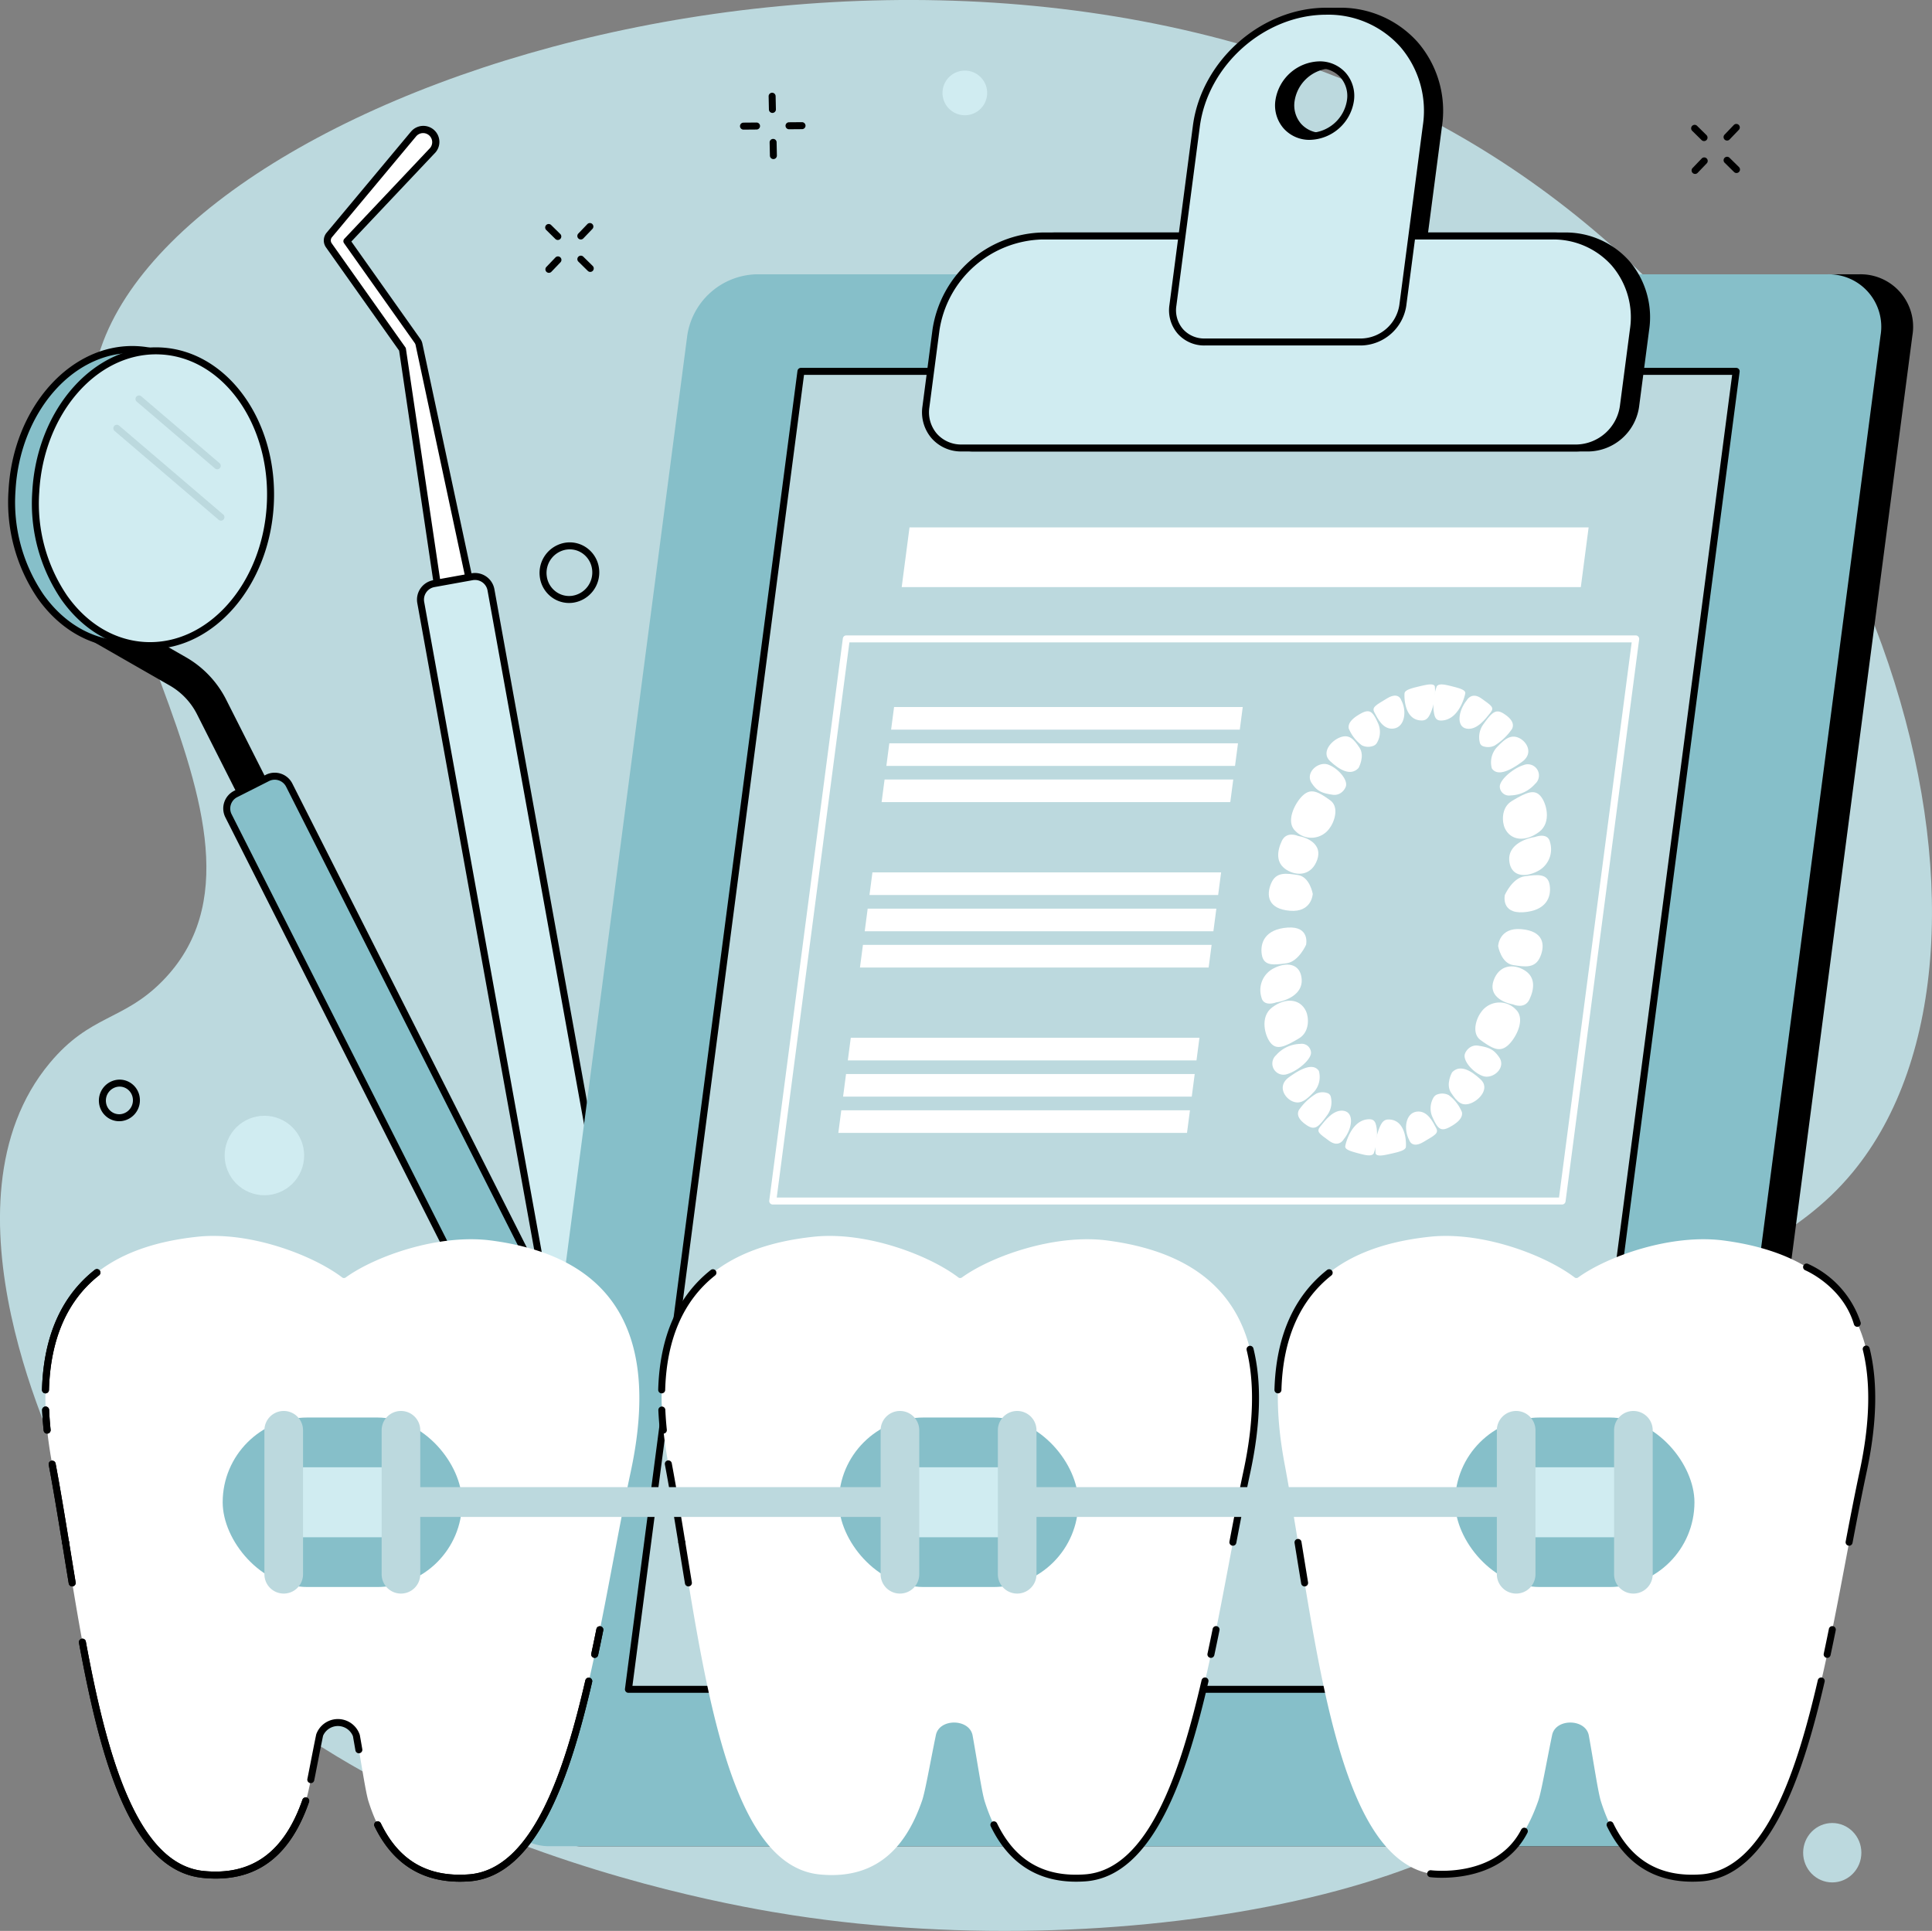 <svg data-name="Orthodontic services" xmlns="http://www.w3.org/2000/svg" width="276.494" height="276.371"><rect width="100%" height="100%" fill="#808080" stroke="none"/><path data-name="Path 6537" d="M23.251 140.411c21.159-21.538-18.709-61.654-8.8-90.639 13.345-39.022 121.908-72.477 194.98-30 61.194 35.576 82.443 115.654 55.709 148.021-8 9.688-17.958 12.264-31.035 22.4-12.164 9.424-13.534 11.829-14.411 13.469-8.652 16.184 9.544 30.387 5.882 44.269-5.786 21.931-63.647 33.632-112.033 26.209-13.047-2-79.169-13.642-103.49-62-1.882-3.742-19.688-39.884-2.932-59.991 5.813-6.972 10.488-5.995 16.13-11.738z" fill="#bcd9de"/><g data-name="Group 4308"><g data-name="Group 4306"><path data-name="Path 6538" d="M47.123 33.633l.024-.029 11.961-14.337c.022-.026.049-.057.073-.082a1.8 1.8 0 112.612 2.466L49.638 34.526l10.12 14.291a1.248 1.248 0 01.2.448l.009.041 9.062 42.389c.011.051.022.11.029.163a2.601 2.601 0 01-5.146.762l-6.314-42.627-10.531-14.871a1.224 1.224 0 01.056-1.489z" fill="#fff"/><path data-name="Path 6539" d="M66.48 95.341a3.1 3.1 0 01-3.061-2.647l-6.3-42.509-10.462-14.774a1.723 1.723 0 01.083-2.1l11.985-14.366c.029-.034.063-.073.093-.105a2.3 2.3 0 113.339 3.152L50.283 34.569l9.883 13.957a1.733 1.733 0 01.277.633l.009.04 9.062 42.39c.013.062.026.132.035.194a3.1 3.1 0 01-3.074 3.556zM47.511 33.949a.723.723 0 00-.035.88l10.531 14.872a.5.5 0 01.087.216l6.314 42.627a2.102 2.102 0 104.158-.616 1.946 1.946 0 00-.024-.133l-9.07-42.428a.749.749 0 00-.117-.267L49.236 34.811a.5.5 0 01.044-.632l12.155-12.875a1.3 1.3 0 10-1.886-1.781.745.745 0 00-.052.06zm-.384-.32z"/></g><g data-name="Group 4307"><path data-name="Path 6540" d="M90.389 225.798l.468-.085a4.868 4.868 0 003.925-5.656L70.264 84.424a2.325 2.325 0 00-2.7-1.874l-5.473.989a2.325 2.325 0 00-1.875 2.7l24.518 135.635a4.868 4.868 0 005.655 3.924z" fill="#d0ecf1"/><path data-name="Path 6541" d="M89.52 226.375a5.377 5.377 0 01-5.28-4.414L59.722 86.328A2.825 2.825 0 0162 83.046l5.473-.989a2.827 2.827 0 013.282 2.278l24.518 135.633a5.373 5.373 0 01-4.328 6.237l-.468.085a5.363 5.363 0 01-.957.085zm.869-.578zM67.976 83.011a1.808 1.808 0 00-.325.029l-5.473.989a1.826 1.826 0 00-1.472 2.121l24.518 135.633a4.374 4.374 0 005.076 3.521l.468-.085a4.368 4.368 0 003.522-5.076L69.772 84.51a1.829 1.829 0 00-1.796-1.499z"/></g></g><g data-name="Group 4312"><path data-name="Path 6542" d="M40.96 122.314a2.332 2.332 0 001.03-3.133l-9.619-19.036a14.554 14.554 0 00-5.77-6.081l-9.9-5.67-3.952-7.82a2.332 2.332 0 10-4.162 2.1l4.267 8.444a2.329 2.329 0 00.922.972l10.5 6.018a9.9 9.9 0 013.926 4.137l9.619 19.036a2.332 2.332 0 003.139 1.033z"/><g data-name="Group 4309"><path data-name="Path 6543" d="M98.357 235.905a4.868 4.868 0 002.149-6.54L41.391 112.374a2.325 2.325 0 00-3.124-1.027l-4.539 2.294a2.325 2.325 0 00-1.026 3.124l59.114 116.991a4.868 4.868 0 006.541 2.149z" fill="#86bfc9"/><path data-name="Path 6544" d="M96.17 236.931a5.374 5.374 0 01-4.8-2.946L32.256 116.993a2.825 2.825 0 011.247-3.8l4.535-2.292a2.825 2.825 0 013.8 1.248l59.115 116.991a5.367 5.367 0 01-4.782 7.788zM39.315 111.599a1.818 1.818 0 00-.822.2l-4.539 2.294a1.825 1.825 0 00-.806 2.452l59.114 116.986a4.374 4.374 0 005.869 1.929 4.374 4.374 0 001.929-5.869L40.945 112.6a1.831 1.831 0 00-1.631-1zm59.042 124.309z"/></g><g data-name="Group 4310" transform="translate(.544 49.111)"><ellipse data-name="Ellipse 467" cx="21.108" cy="16.805" rx="21.108" ry="16.805" transform="rotate(-86.807 22.284 21.076)" fill="#86bfc9"/><path data-name="Path 6545" d="M17.545 43.608c-.264 0-.528-.007-.793-.022-4.637-.259-8.863-2.76-11.9-7.045A24.461 24.461 0 01.678 21.047C1.342 9.147 9.631-.096 19.16.436c4.637.259 8.863 2.761 11.9 7.045a25.59 25.59 0 01-1.7 30.427 15.837 15.837 0 01-11.815 5.7zm.83-42.194c-8.668 0-16.085 8.65-16.7 19.689a23.457 23.457 0 003.992 14.86c2.857 4.031 6.813 6.384 11.14 6.625s8.52-1.656 11.808-5.345a24.594 24.594 0 001.628-29.184c-2.857-4.031-6.814-6.383-11.14-6.625q-.365-.019-.728-.019z"/></g><g data-name="Group 4311" transform="translate(3.945 49.301)"><ellipse data-name="Ellipse 468" cx="21.108" cy="16.805" rx="21.108" ry="16.805" transform="rotate(-86.807 22.284 21.076)" fill="#d0ecf1"/><path data-name="Path 6546" d="M17.533 43.608c-.26 0-.52-.007-.782-.022-4.637-.258-8.863-2.76-11.9-7.045A24.463 24.463 0 01.677 21.047C1.341 9.147 9.633-.096 19.159.436s16.738 10.642 16.075 22.539c-.648 11.57-8.506 20.633-17.701 20.633zm.842-42.194c-8.668 0-16.085 8.651-16.7 19.689a23.458 23.458 0 003.992 14.86c2.857 4.031 6.813 6.383 11.14 6.625 8.983.5 16.8-8.323 17.428-19.668S28.08 1.936 19.103 1.435q-.365-.02-.727-.02z"/></g><path data-name="Path 6547" d="M31.092 67.168a.5.5 0 01-.324-.12l-11.213-9.575a.5.5 0 01.649-.76l11.213 9.575a.5.5 0 01-.325.88z" fill="#bcd9de"/><path data-name="Path 6548" d="M31.62 74.521a.5.5 0 01-.324-.12L16.383 61.667a.5.5 0 01.649-.76l14.913 12.734a.5.5 0 01-.325.88z" fill="#bcd9de"/></g><g data-name="Group 4328"><path data-name="Path 6549" d="M266.079 39.26H112.814a10.289 10.289 0 00-9.9 8.754l-27.153 207.48a7.512 7.512 0 007.609 8.754h153.265a10.289 10.289 0 009.9-8.754l27.154-207.48a7.513 7.513 0 00-7.61-8.754z"/><path data-name="Path 6550" d="M261.523 39.26H108.258a10.289 10.289 0 00-9.9 8.754l-27.154 207.48a7.513 7.513 0 007.609 8.754h153.265a10.29 10.29 0 009.9-8.754l27.153-207.48a7.512 7.512 0 00-7.608-8.754z" fill="#86bfc9"/><g data-name="Group 4321"><g data-name="Group 4313"><path data-name="Path 6551" d="M223.775 241.793H89.941l24.688-188.642h133.834z" fill="#bcd9de"/><path data-name="Path 6552" d="M223.775 242.293H89.941a.5.5 0 01-.5-.565l24.688-188.641a.5.5 0 01.5-.435h133.834a.5.5 0 01.5.565l-24.688 188.642a.5.5 0 01-.5.434zm-133.265-1h132.826l24.557-187.642H115.067z"/></g><path data-name="Path 6553" d="M226.235 84.03h-97.19l1.118-8.542h97.19z" fill="#fff"/><g data-name="Group 4320"><path data-name="Path 6554" d="M223.554 172.401H110.592a.5.5 0 01-.5-.565l10.53-80.456a.5.5 0 01.5-.435h112.962a.5.5 0 01.5.564l-10.535 80.46a.5.5 0 01-.495.432zm-112.393-1h111.954l10.4-79.457H121.56z" fill="#fff"/><g data-name="Group 4315"><g data-name="Group 4314" fill="#fff"><path data-name="Path 6555" d="M215.362 128.101s1.066-2.443 2.84-2.678 3.3-.472 3.575 1.245-.481 3.674-3.75 3.9-2.665-2.467-2.665-2.467z"/><path data-name="Path 6556" d="M219.683 119.797s1.839-.727 2.145.745a3.507 3.507 0 01-1.79 4.156c-1.871.97-3.829.714-4.038-1.491s2.158-3.172 3.683-3.41z"/><path data-name="Path 6557" d="M215.366 118.554c-.385-.8-.61-2.939 1.01-3.912 2.12-1.274 3.21-1.7 4.077-.72s1.632 3.779-.175 5.143c-1.935 1.46-4.045 1.296-4.912-.511z"/><path data-name="Path 6558" d="M216.192 113.846a1.318 1.318 0 01-1.549-1.169c-.12-.979 1.844-2.686 3.4-3.171a1.6 1.6 0 011.639 2.7 4.8 4.8 0 01-3.49 1.64z"/><path data-name="Path 6559" d="M213.504 109.983a3.213 3.213 0 01.632-2.933c1.154-1.22 2-1.952 3.175-1.461s2.2 2.208.547 3.427-3.52 2.193-4.354.967z"/><path data-name="Path 6560" d="M212.318 106.83a.727.727 0 01-.53-.519 3.147 3.147 0 01.558-2.721c1.195-1.678 1.746-2.157 2.871-1.435s1.52 1.443 1.181 2.163a8.281 8.281 0 01-2.51 2.4 2.136 2.136 0 01-1.57.112z"/><path data-name="Path 6561" d="M209.915 100.224s.682-1.271 2.1-.252 1.9 1.274 1.284 2.036-1.883 2.541-3.4 2.284-1.216-2.544.016-4.068z"/><path data-name="Path 6562" d="M206.213 103.128c-.743 0-.927-.49-1.047-1.466a8.091 8.091 0 01.447-3.417c.312-.488 1.27-.243 2.23 0s1.92.49 1.855.979-.957 3.904-3.485 3.904z"/><path data-name="Path 6563" d="M187.871 127.936s-.42-2.439-2.111-2.692-3.134-.5-3.848 1.2-.477 3.648 2.687 3.912 3.272-2.42 3.272-2.42z"/><path data-name="Path 6564" d="M185.754 119.643s-1.626-.738-2.309.72-.906 3.16.688 4.142 3.6.75 4.375-1.438-1.305-3.172-2.754-3.424z"/><path data-name="Path 6565" d="M190.345 118.445c.591-.8 1.369-2.919.017-3.9-1.767-1.281-2.732-1.715-3.844-.745s-2.589 3.739-1.161 5.108a3.176 3.176 0 004.988-.463z"/><path data-name="Path 6566" d="M190.751 113.757a1.616 1.616 0 001.2-.311 1.9 1.9 0 00.643-.841c.374-.974-1.129-2.684-2.543-3.175s-3.327 1.184-2.321 2.672c.755 1.121 1.413 1.419 3.021 1.655z"/><path data-name="Path 6567" d="M194.42 109.929s.964-1.7.136-2.925-1.472-1.953-2.768-1.468-2.751 2.186-1.432 3.407 2.918 2.202 4.064.986z"/><path data-name="Path 6568" d="M196.421 106.793a1.029 1.029 0 00.662-.515 3.043 3.043 0 00.155-2.715c-.75-1.677-1.173-2.156-2.478-1.44s-1.882 1.432-1.734 2.15a5.656 5.656 0 001.866 2.4 2.006 2.006 0 001.529.12z"/><path data-name="Path 6569" d="M200.534 100.214s-.349-1.27-2.024-.256-2.222 1.266-1.807 2.027 1.21 2.539 2.786 2.288 1.875-2.536 1.045-4.059z"/><path data-name="Path 6570" d="M203.469 103.12c.743 0 1.054-.486 1.429-1.462a8.033 8.033 0 00.447-3.417c-.184-.488-1.206-.245-2.228 0s-2.042.486-2.106.974-.065 3.901 2.458 3.905z"/><path data-name="Path 6571" d="M214.402 135.419s.426 2.452 2.135 2.711 3.172.515 3.895-1.2.481-3.674-2.724-3.941-3.306 2.43-3.306 2.43z"/><path data-name="Path 6572" d="M216.546 143.766s1.646.75 2.337-.715.915-3.18-.7-4.173-3.636-.763-4.421 1.435 1.324 3.195 2.784 3.453z"/><path data-name="Path 6573" d="M211.911 144.949c-.595.8-1.378 2.926-.015 3.919 1.783 1.3 2.759 1.742 3.882.773s2.617-3.751 1.171-5.137a3.212 3.212 0 00-5.038.445z"/><path data-name="Path 6574" d="M211.505 149.659a1.622 1.622 0 00-1.2.305 1.9 1.9 0 00-.647.841c-.376.976 1.138 2.706 2.565 3.21s3.36-1.166 2.341-2.671c-.773-1.134-1.438-1.438-3.059-1.685z"/><path data-name="Path 6575" d="M207.811 153.484s-.968 1.7-.136 2.937 1.481 1.975 2.787 1.5 2.773-2.175 1.442-3.414-2.941-2.239-4.093-1.023z"/><path data-name="Path 6576" d="M205.803 156.612a1.021 1.021 0 00-.665.511 3.049 3.049 0 00-.155 2.724c.754 1.691 1.178 2.177 2.49 1.471s1.895-1.42 1.745-2.144a5.767 5.767 0 00-1.879-2.425 2.022 2.022 0 00-1.536-.137z"/><path data-name="Path 6577" d="M201.677 163.175s.349 1.278 2.029.279 2.231-1.247 1.814-2.016-1.215-2.561-2.8-2.325-1.874 2.525-1.043 4.062z"/><path data-name="Path 6578" d="M198.74 160.231c-.742-.009-1.053.477-1.428 1.45a8.041 8.041 0 00-.448 3.417c.184.491 1.2.26 2.226.028s2.044-.464 2.108-.952.066-3.914-2.458-3.943z"/><path data-name="Path 6579" d="M186.918 135.219s-1.057 2.429-2.812 2.659-3.26.462-3.528-1.245.477-3.649 3.706-3.87 2.634 2.456 2.634 2.456z"/><path data-name="Path 6580" d="M182.636 143.47s-1.816.715-2.117-.749a3.49 3.49 0 011.77-4.126c1.849-.96 3.786-.7 3.991 1.494s-2.136 3.152-3.644 3.381z"/><path data-name="Path 6581" d="M186.907 144.727c.381.8.6 2.932-1 3.892-2.1 1.255-3.176 1.676-4.032.692s-1.607-3.767.177-5.115c1.909-1.445 3.997-1.274 4.855.531z"/><path data-name="Path 6582" d="M186.085 149.412a1.348 1.348 0 011.112.327 1.376 1.376 0 01.422.848c.119.977-1.828 2.664-3.369 3.136a1.6 1.6 0 01-1.618-2.7 4.711 4.711 0 013.453-1.611z"/><path data-name="Path 6583" d="M188.747 153.282a3.208 3.208 0 01-.629 2.921c-1.145 1.208-1.98 1.93-3.147 1.429s-2.174-2.219-.539-3.42 3.489-2.159 4.315-.93z"/><path data-name="Path 6584" d="M189.923 156.438a.731.731 0 01.526.523 3.142 3.142 0 01-.555 2.712c-1.188 1.664-1.734 2.136-2.85 1.4s-1.5-1.455-1.169-2.169a8.134 8.134 0 012.49-2.367 2.1 2.1 0 011.558-.099z"/><path data-name="Path 6585" d="M192.309 163.061s-.68 1.263-2.088.229-1.887-1.293-1.274-2.048 1.872-2.519 3.38-2.248 1.208 2.557-.018 4.067z"/><path data-name="Path 6586" d="M195.996 160.199c.742.009.925.5 1.044 1.479a8.077 8.077 0 01-.447 3.417c-.311.485-1.267.229-2.224-.028s-1.912-.512-1.848-1 .959-3.898 3.475-3.868z"/></g></g><g data-name="Group 4319" fill="#fff"><g data-name="Group 4316"><path data-name="Path 6587" d="M177.429 104.435h-49.9l.424-3.239h49.9z"/><path data-name="Path 6588" d="M176.749 109.623h-49.9l.424-3.239h49.9z"/><path data-name="Path 6589" d="M176.07 114.811h-49.9l.424-3.239h49.9z"/></g><g data-name="Group 4317"><path data-name="Path 6590" d="M174.332 128.105h-49.9l.424-3.239h49.9z"/><path data-name="Path 6591" d="M173.652 133.293h-49.9l.424-3.239h49.9z"/><path data-name="Path 6592" d="M172.973 138.48h-49.9l.424-3.239h49.9z"/></g><g data-name="Group 4318"><path data-name="Path 6593" d="M171.233 151.773h-49.9l.424-3.239h49.9z"/><path data-name="Path 6594" d="M170.555 156.962h-49.9l.424-3.238h49.9z"/><path data-name="Path 6595" d="M169.875 162.15h-49.9l.424-3.239h49.9z"/></g></g></g></g><g data-name="Group 4324"><g data-name="Group 4322"><path data-name="Path 6596" d="M227.394 64.12h-88.01a5.061 5.061 0 01-5.126-5.9l1.442-11.014a15.787 15.787 0 0115.189-13.432h72.945a11.527 11.527 0 0111.674 13.432l-1.442 11.014a6.932 6.932 0 01-6.672 5.9z"/><path data-name="Path 6597" d="M227.395 64.619h-88.01a5.622 5.622 0 01-4.3-1.879 5.707 5.707 0 01-1.317-4.582l1.441-11.014a16.321 16.321 0 0115.685-13.867h72.942a12.173 12.173 0 019.323 4.064 12.369 12.369 0 012.847 9.932l-1.441 11.014a7.454 7.454 0 01-7.17 6.332zm-76.5-30.344a15.293 15.293 0 00-14.694 13l-1.441 11.014a4.724 4.724 0 001.077 3.794 4.636 4.636 0 003.553 1.539h88.01a6.427 6.427 0 006.174-5.463l1.441-11.014a11.386 11.386 0 00-2.607-9.144 11.19 11.19 0 00-8.572-3.724z"/></g><g data-name="Group 4323"><path data-name="Path 6598" d="M191.571 1.605c-9.086 0-17.415 7.365-18.6 16.451l-3.357 25.653a4.5 4.5 0 004.553 5.238h22.426a6.157 6.157 0 005.924-5.238l3.357-25.653c1.182-9.086-5.218-16.451-14.303-16.451zm-2.344 17.913a4.392 4.392 0 01-4.448-5.118 6.016 6.016 0 015.788-5.118 4.392 4.392 0 014.449 5.118 6.016 6.016 0 01-5.789 5.117z"/><path data-name="Path 6599" d="M196.588 49.448h-22.431a5.048 5.048 0 01-3.865-1.688 5.126 5.126 0 01-1.183-4.115l3.357-25.653c1.219-9.311 9.786-16.886 19.1-16.886a14.8 14.8 0 0111.335 4.939 15.043 15.043 0 013.459 12.077l-3.358 25.654a6.678 6.678 0 01-6.414 5.672zm-5.017-47.343c-8.829 0-16.953 7.185-18.109 16.016l-3.357 25.654a4.142 4.142 0 00.943 3.326 4.062 4.062 0 003.113 1.348h22.426a5.65 5.65 0 005.429-4.8l3.358-25.654a14.058 14.058 0 00-3.219-11.288 13.817 13.817 0 00-10.584-4.603zm-2.345 17.914a4.945 4.945 0 01-3.785-1.654 5.02 5.02 0 01-1.159-4.029 6.537 6.537 0 016.284-5.553 4.945 4.945 0 013.785 1.654 5.021 5.021 0 011.159 4.029 6.537 6.537 0 01-6.284 5.551zm1.34-10.237a5.51 5.51 0 00-5.293 4.683 4.035 4.035 0 00.919 3.24 3.959 3.959 0 003.034 1.314 5.509 5.509 0 005.293-4.684 4.034 4.034 0 00-.919-3.24 3.958 3.958 0 00-3.033-1.313z"/></g></g><g data-name="Group 4327"><g data-name="Group 4325"><path data-name="Path 6600" d="M225.642 64.12h-88.01a5.061 5.061 0 01-5.126-5.9l1.442-11.014a15.787 15.787 0 0115.19-13.432h72.941a11.527 11.527 0 0111.674 13.432l-1.441 11.014a6.932 6.932 0 01-6.67 5.9z" fill="#d0ecf1"/><path data-name="Path 6601" d="M225.643 64.619h-88.01a5.623 5.623 0 01-4.3-1.879 5.709 5.709 0 01-1.317-4.582l1.441-11.014a16.32 16.32 0 0115.685-13.867h72.941a12.175 12.175 0 019.323 4.064 12.371 12.371 0 012.846 9.932l-1.441 11.014a7.454 7.454 0 01-7.168 6.332zm-76.5-30.344a15.292 15.292 0 00-14.694 13l-1.442 11.014a4.724 4.724 0 001.077 3.794 4.637 4.637 0 003.553 1.539h88.01a6.427 6.427 0 006.174-5.463l1.441-11.014a11.388 11.388 0 00-2.606-9.144 11.19 11.19 0 00-8.572-3.724z"/></g><g data-name="Group 4326"><path data-name="Path 6602" d="M189.819 1.605c-9.086 0-17.415 7.365-18.6 16.451l-3.358 25.653a4.5 4.5 0 004.553 5.238h22.426a6.157 6.157 0 005.924-5.238l3.357-25.653c1.186-9.086-5.216-16.451-14.302-16.451zm-2.344 17.913a4.392 4.392 0 01-4.448-5.118 6.015 6.015 0 015.788-5.118 4.392 4.392 0 014.448 5.118 6.015 6.015 0 01-5.788 5.117z" fill="#d0ecf1"/><path data-name="Path 6603" d="M194.836 49.448H172.41a5.049 5.049 0 01-3.865-1.688 5.126 5.126 0 01-1.183-4.115l3.357-25.653c1.219-9.311 9.787-16.886 19.1-16.886a14.8 14.8 0 0111.335 4.939 15.043 15.043 0 013.459 12.077l-3.358 25.654a6.678 6.678 0 01-6.419 5.672zm-5.017-47.343c-8.829 0-16.953 7.185-18.109 16.016l-3.357 25.654a4.142 4.142 0 00.943 3.326 4.063 4.063 0 003.114 1.348h22.426a5.65 5.65 0 005.429-4.8l3.358-25.654a14.058 14.058 0 00-3.219-11.288 13.817 13.817 0 00-10.585-4.603zm-2.344 17.914a4.945 4.945 0 01-3.785-1.654 5.019 5.019 0 01-1.158-4.029 6.537 6.537 0 016.283-5.553 4.945 4.945 0 013.785 1.654 5.021 5.021 0 011.159 4.029 6.537 6.537 0 01-6.285 5.551zm1.34-10.237a5.509 5.509 0 00-5.292 4.683 4.035 4.035 0 00.919 3.24 3.959 3.959 0 003.034 1.314 5.509 5.509 0 005.293-4.684 4.033 4.033 0 00-.919-3.24 3.958 3.958 0 00-3.036-1.313z"/></g></g></g><g data-name="Group 4347"><g data-name="Group 4333"><g data-name="Group 4330"><path data-name="Path 6604" d="M70.326 177.557c-7.538-1-16.629 2.235-20.863 5.294a.428.428 0 01-.488-.006c-4.154-3.168-13.159-6.635-20.72-5.83-13.17 1.4-25.328 8.293-20.787 32.531 4.485 23.944 6.972 57.3 21.646 58.743 8.958.882 12.726-5 14.655-10.548.454-1.307 1.146-5.363 1.981-9.4.5-2.43 4.817-2.374 5.256.068.731 4.058 1.318 8.132 1.739 9.45 1.786 5.6 5.4 11.573 14.379 10.922 14.707-1.067 18.051-34.345 23.151-58.166 5.156-24.113-6.82-31.313-19.949-33.058z" fill="#fff"/><path data-name="Path 6605" d="M30.891 268.879q-.892 0-1.836-.093c-10.34-1.018-14.645-16.784-17.757-33.669a.5.5 0 01.983-.181c2.9 15.711 7.164 31.9 16.872 32.856 6.885.677 11.509-2.663 14.134-10.215a.5.5 0 01.944.328c-2.558 7.368-6.933 10.974-13.34 10.974z"/><g data-name="Group 4329"><path data-name="Path 6606" d="M85.11 237.29a.52.52 0 01-.105-.011.5.5 0 01-.384-.593q.374-1.749.732-3.523a.5.5 0 11.98.2q-.36 1.778-.735 3.534a.5.5 0 01-.488.393z"/><path data-name="Path 6607" d="M65.814 269.326c-5.557 0-9.661-2.66-12.213-7.921a.5.5 0 11.9-.436c2.593 5.345 6.707 7.737 12.582 7.31 9.239-.67 13.772-15.2 16.689-27.775a.5.5 0 01.974.226c-3 12.914-7.7 27.829-17.591 28.547q-.685.049-1.341.049z"/><path data-name="Path 6608" d="M10.33 227.064a.5.5 0 01-.492-.418q-.347-2.1-.685-4.2l-.264-1.625a.5.5 0 01.986-.161l.264 1.625q.34 2.09.685 4.195a.5.5 0 01-.412.574.489.489 0 01-.082.01z"/><path data-name="Path 6609" d="M9.381 221.243a.5.5 0 01-.492-.42c-.6-3.662-1.235-7.542-1.917-11.186a.5.5 0 01.982-.184c.685 3.654 1.324 7.542 1.921 11.21a.5.5 0 01-.413.573.51.51 0 01-.081.007z"/><path data-name="Path 6610" d="M6.747 205.193a.5.5 0 01-.5-.448 51.19 51.19 0 01-.217-2.905.5.5 0 011-.044c.04.92.112 1.878.213 2.845a.5.5 0 01-.445.549z"/><path data-name="Path 6611" d="M6.509 199.432h-.015a.5.5 0 01-.485-.514c.215-7.6 2.75-13.373 7.534-17.152a.5.5 0 11.619.784c-4.541 3.587-6.948 9.1-7.154 16.4a.5.5 0 01-.499.482z"/></g></g><g data-name="Group 4332" transform="translate(31.868 201.95)"><rect data-name="Rectangle 1212" width="34.253" height="24.261" rx="12.13" transform="translate(0 .938)" fill="#86bfc9"/><path data-name="Rectangle 1213" fill="#d0ecf1" d="M7.96 8.06h18.332v10.017H7.96z"/><g data-name="Group 4331" fill="#bcd9de"><path data-name="Path 6612" d="M8.737.001a2.764 2.764 0 00-2.764 2.764v20.609a2.764 2.764 0 005.528 0V2.764A2.764 2.764 0 008.737.001z"/><path data-name="Path 6613" d="M25.515.001a2.764 2.764 0 00-2.764 2.764v20.609a2.764 2.764 0 005.528 0V2.764A2.764 2.764 0 0025.515.001z"/></g></g></g><g data-name="Group 4336"><g data-name="Group 4335"><path data-name="Path 6614" d="M44.479 255.222a.5.5 0 01-.49-.6c.152-.753.316-1.593.49-2.483.246-1.263.5-2.569.776-3.9a3.295 3.295 0 016.237.08c.122.679.241 1.358.355 2.025a.5.5 0 11-.985.169 289.57 289.57 0 00-.353-2.017 2.318 2.318 0 00-4.275-.055c-.274 1.327-.528 2.63-.774 3.891-.174.893-.338 1.736-.491 2.49a.5.5 0 01-.49.4z"/><path data-name="Path 6615" d="M30.891 268.879q-.892 0-1.836-.093c-10.34-1.018-14.645-16.784-17.757-33.669a.5.5 0 01.983-.181c2.9 15.711 7.164 31.9 16.872 32.856 6.885.677 11.509-2.663 14.134-10.215a.5.5 0 01.944.328c-2.558 7.368-6.933 10.974-13.34 10.974z"/><g data-name="Group 4334"><path data-name="Path 6616" d="M85.11 237.29a.52.52 0 01-.105-.011.5.5 0 01-.384-.593q.374-1.749.732-3.523a.5.5 0 11.98.2q-.36 1.778-.735 3.534a.5.5 0 01-.488.393z"/><path data-name="Path 6617" d="M65.814 269.326c-5.557 0-9.661-2.66-12.213-7.921a.5.5 0 11.9-.436c2.593 5.345 6.707 7.737 12.582 7.31 9.239-.67 13.772-15.2 16.689-27.775a.5.5 0 01.974.226c-3 12.914-7.7 27.829-17.591 28.547q-.685.049-1.341.049z"/><path data-name="Path 6618" d="M10.33 227.064a.5.5 0 01-.492-.418q-.347-2.1-.685-4.2l-.264-1.625a.5.5 0 01.986-.161l.264 1.625q.34 2.09.685 4.195a.5.5 0 01-.412.574.489.489 0 01-.082.01z"/><path data-name="Path 6619" d="M9.381 221.243a.5.5 0 01-.492-.42c-.6-3.662-1.235-7.542-1.917-11.186a.5.5 0 01.982-.184c.685 3.654 1.324 7.542 1.921 11.21a.5.5 0 01-.413.573.51.51 0 01-.081.007z"/><path data-name="Path 6620" d="M6.747 205.193a.5.5 0 01-.5-.448 51.19 51.19 0 01-.217-2.905.5.5 0 011-.044c.04.92.112 1.878.213 2.845a.5.5 0 01-.445.549z"/><path data-name="Path 6621" d="M6.509 199.432h-.015a.5.5 0 01-.485-.514c.215-7.6 2.75-13.373 7.534-17.152a.5.5 0 11.619.784c-4.541 3.587-6.948 9.1-7.154 16.4a.5.5 0 01-.499.482z"/></g></g></g><g data-name="Group 4341"><g data-name="Group 4338"><path data-name="Path 6622" d="M158.514 177.557c-7.538-1-16.629 2.235-20.863 5.294a.428.428 0 01-.488-.006c-4.154-3.168-13.159-6.635-20.72-5.83-13.17 1.4-25.328 8.293-20.787 32.531 4.485 23.944 6.971 57.3 21.646 58.743 8.958.882 12.726-5 14.655-10.548.454-1.307 1.146-5.363 1.981-9.4.5-2.43 4.817-2.374 5.256.068.731 4.058 1.318 8.132 1.739 9.45 1.786 5.6 5.4 11.573 14.379 10.922 14.707-1.067 18.051-34.345 23.151-58.166 5.156-24.113-6.82-31.313-19.949-33.058z" fill="#fff"/><g data-name="Group 4337"><path data-name="Path 6623" d="M176.442 221.239a.5.5 0 01-.491-.593c.629-3.312 1.309-6.832 2.017-10.143 1.453-6.785 1.6-12.6.441-17.274a.5.5 0 01.97-.241c1.2 4.826 1.051 10.79-.434 17.724-.706 3.3-1.385 6.814-2.013 10.12a.5.5 0 01-.49.407z"/><path data-name="Path 6624" d="M173.298 237.291a.521.521 0 01-.105-.011.5.5 0 01-.384-.593q.374-1.748.733-3.523a.5.5 0 11.979.2q-.36 1.778-.735 3.534a.5.5 0 01-.488.393z"/><path data-name="Path 6625" d="M154.001 269.326c-5.557 0-9.661-2.66-12.213-7.921a.5.5 0 11.9-.436c2.593 5.345 6.708 7.736 12.582 7.31 9.239-.67 13.772-15.2 16.689-27.775a.5.5 0 11.973.226c-2.994 12.914-7.7 27.829-17.59 28.547q-.686.049-1.341.049z"/><path data-name="Path 6626" d="M98.519 227.064a.5.5 0 01-.492-.418q-.358-2.169-.707-4.329l-.243-1.493a.5.5 0 01.987-.16l.243 1.493q.35 2.155.706 4.326a.5.5 0 01-.412.574.49.49 0 01-.082.007z"/><path data-name="Path 6627" d="M97.569 221.243a.5.5 0 01-.492-.419c-.6-3.668-1.237-7.554-1.917-11.186a.5.5 0 11.982-.184c.682 3.643 1.323 7.535 1.922 11.209a.5.5 0 01-.413.574.507.507 0 01-.082.006z"/><path data-name="Path 6628" d="M94.935 205.193a.5.5 0 01-.5-.448c-.1-.99-.176-1.968-.217-2.905a.5.5 0 011-.044c.04.917.111 1.875.213 2.845a.5.5 0 01-.446.549z"/><path data-name="Path 6629" d="M94.697 199.432h-.015a.5.5 0 01-.485-.514c.215-7.6 2.75-13.373 7.533-17.152a.5.5 0 01.62.784c-4.541 3.587-6.948 9.1-7.154 16.4a.5.5 0 01-.499.482z"/></g></g><g data-name="Group 4340" transform="translate(120.056 201.95)"><rect data-name="Rectangle 1214" width="34.253" height="24.261" rx="12.13" transform="translate(0 .938)" fill="#86bfc9"/><path data-name="Rectangle 1215" fill="#d0ecf1" d="M7.96 8.06h18.332v10.017H7.96z"/><g data-name="Group 4339" fill="#bcd9de"><path data-name="Path 6630" d="M8.737.001a2.764 2.764 0 00-2.764 2.764v20.609a2.764 2.764 0 005.528 0V2.764A2.764 2.764 0 008.737.001z"/><path data-name="Path 6631" d="M25.515.001a2.764 2.764 0 00-2.764 2.764v20.609a2.764 2.764 0 005.528 0V2.764A2.764 2.764 0 0025.515.001z"/></g></g></g><g data-name="Group 4346"><g data-name="Group 4343"><path data-name="Path 6632" d="M246.703 177.557c-7.538-1-16.629 2.235-20.863 5.294a.428.428 0 01-.488-.006c-4.154-3.168-13.159-6.635-20.72-5.83-13.171 1.4-25.328 8.293-20.787 32.531 4.485 23.944 6.971 57.3 21.646 58.743 8.958.882 12.726-5 14.655-10.548.454-1.307 1.146-5.363 1.981-9.4.5-2.43 4.816-2.374 5.256.068.731 4.058 1.318 8.132 1.739 9.45 1.786 5.6 5.4 11.573 14.379 10.922 14.706-1.067 18.051-34.345 23.151-58.166 5.156-24.113-6.82-31.313-19.949-33.058z" fill="#fff"/><g data-name="Group 4342"><path data-name="Path 6633" d="M264.631 221.24a.5.5 0 01-.492-.593c.63-3.313 1.309-6.834 2.018-10.143 1.452-6.785 1.6-12.6.441-17.275a.5.5 0 11.97-.24c1.2 4.826 1.051 10.789-.434 17.724-.707 3.3-1.385 6.813-2.013 10.12a.5.5 0 01-.49.407z"/><path data-name="Path 6634" d="M261.486 237.291a.517.517 0 01-.1-.011.5.5 0 01-.384-.593q.374-1.748.732-3.523a.5.5 0 11.979.2q-.36 1.778-.734 3.534a.5.5 0 01-.493.393z"/><path data-name="Path 6635" d="M242.191 269.326c-5.556 0-9.661-2.66-12.213-7.921a.5.5 0 01.9-.436c2.594 5.345 6.706 7.737 12.582 7.31 9.239-.67 13.772-15.2 16.689-27.775a.5.5 0 11.973.226c-2.995 12.914-7.7 27.829-17.59 28.547q-.684.049-1.341.049z"/><path data-name="Path 6636" d="M186.708 227.065a.5.5 0 01-.493-.418q-.345-2.094-.682-4.181l-.266-1.641a.5.5 0 01.986-.161l.266 1.641q.338 2.082.682 4.179a.5.5 0 01-.412.574.492.492 0 01-.081.007z"/><path data-name="Path 6637" d="M182.89 199.432h-.014a.5.5 0 01-.485-.514c.215-7.6 2.75-13.373 7.533-17.152a.5.5 0 01.62.784c-4.541 3.587-6.948 9.1-7.154 16.4a.5.5 0 01-.5.482z"/></g></g><g data-name="Group 4345" transform="translate(208.245 201.95)"><rect data-name="Rectangle 1216" width="34.253" height="24.261" rx="12.13" transform="translate(0 .938)" fill="#86bfc9"/><path data-name="Rectangle 1217" fill="#d0ecf1" d="M7.96 8.06h18.332v10.017H7.96z"/><g data-name="Group 4344" fill="#bcd9de"><path data-name="Path 6638" d="M8.737.001a2.764 2.764 0 00-2.764 2.764v20.609a2.764 2.764 0 005.528 0V2.764A2.764 2.764 0 008.737.001z"/><path data-name="Path 6639" d="M25.515.001a2.764 2.764 0 00-2.764 2.764v20.609a2.764 2.764 0 005.528 0V2.764A2.764 2.764 0 0025.515.001z"/></g></g><path data-name="Path 6640" d="M265.799 189.906a.5.5 0 01-.479-.358c-1.611-5.46-6.927-7.719-6.98-7.741a.5.5 0 01.381-.924 14.008 14.008 0 017.557 8.382.5.5 0 01-.479.641z"/></g><path data-name="Rectangle 1218" fill="#bcd9de" d="M57.384 212.852h71.41v4.267h-71.41z"/><path data-name="Rectangle 1219" fill="#bcd9de" d="M145.572 212.852h71.41v4.267h-71.41z"/><path data-name="Path 6641" d="M206.353 268.765a14.21 14.21 0 01-1.691-.087.5.5 0 01.136-.99c.093.013 9.319 1.181 12.918-5.836a.5.5 0 01.889.456c-2.937 5.725-9.228 6.457-12.252 6.457z"/></g><g data-name="Group 4351" transform="translate(14.158 9.633)"><g data-name="Group 4348"><path data-name="Path 6642" d="M233.006 10.487a.5.5 0 01-.361-.845l1.307-1.364a.5.5 0 11.721.691l-1.307 1.364a.5.5 0 01-.36.154z"/><path data-name="Path 6643" d="M228.431 15.263a.5.5 0 01-.361-.845l1.307-1.364a.5.5 0 01.722.692l-1.307 1.364a.5.5 0 01-.361.153z"/><path data-name="Path 6644" d="M229.713 10.56a.5.5 0 01-.35-.144l-1.327-1.306a.5.5 0 11.7-.712l1.326 1.306a.5.5 0 01-.351.856z"/><path data-name="Path 6645" d="M234.357 15.131a.5.5 0 01-.351-.144l-1.326-1.306a.5.5 0 11.7-.712l1.327 1.306a.5.5 0 01-.351.856z"/></g><g data-name="Group 4349"><path data-name="Path 6646" d="M96.384 6.53a.5.5 0 01-.5-.489l-.041-1.889a.5.5 0 011-.021l.041 1.889a.5.5 0 01-.489.51z"/><path data-name="Path 6647" d="M96.526 13.137a.5.5 0 01-.5-.489l-.041-1.889a.5.5 0 01.489-.51.491.491 0 01.51.489l.041 1.889a.5.5 0 01-.489.51z"/><path data-name="Path 6648" d="M92.246 8.92a.5.5 0 010-1l1.862-.015a.5.5 0 11.008 1l-1.861.015z"/><path data-name="Path 6649" d="M98.762 8.868a.5.5 0 010-1l1.861-.015a.511.511 0 01.5.5.5.5 0 01-.5.5l-1.862.015z"/></g><path data-name="Path 6650" d="M67.283 76.671a4.167 4.167 0 01-2.542-.864 4.268 4.268 0 01-1.647-2.883 4.38 4.38 0 013.69-4.885 4.175 4.175 0 013.139.822 4.269 4.269 0 011.647 2.883 4.379 4.379 0 01-3.689 4.885 4.3 4.3 0 01-.598.042zm-.359-7.643a3.377 3.377 0 00-2.838 3.771 3.276 3.276 0 001.263 2.214 3.177 3.177 0 002.392.627 3.376 3.376 0 002.838-3.77 3.277 3.277 0 00-1.262-2.214 3.181 3.181 0 00-2.392-.627z"/><ellipse data-name="Ellipse 469" cx="4.166" cy="4.251" rx="4.166" ry="4.251" transform="translate(243.895 251.294)" fill="#bcd9de"/><path data-name="Path 6651" d="M2.898 150.847a2.863 2.863 0 01-1.748-.594 2.932 2.932 0 01-1.131-1.979 3 3 0 012.532-3.35 2.864 2.864 0 012.158.565 2.929 2.929 0 011.131 1.979 3 3 0 01-2.532 3.35 2.94 2.94 0 01-.41.029zm-.207-4.934a2 2 0 00-1.679 2.235 1.937 1.937 0 00.746 1.31 1.873 1.873 0 001.411.37 2 2 0 001.68-2.235 1.938 1.938 0 00-.746-1.31 1.876 1.876 0 00-1.411-.37z"/><g data-name="Group 4350"><path data-name="Path 6652" d="M68.966 24.643a.5.5 0 01-.361-.845l1.307-1.365a.5.5 0 01.722.691l-1.307 1.364a.5.5 0 01-.361.155z"/><path data-name="Path 6653" d="M64.396 29.418a.5.5 0 01-.361-.845l1.307-1.365a.5.5 0 01.722.691l-1.307 1.364a.5.5 0 01-.361.155z"/><path data-name="Path 6654" d="M65.674 24.716a.5.5 0 01-.351-.144l-1.327-1.306a.5.5 0 01.7-.712l1.327 1.306a.5.5 0 01-.35.856z"/><path data-name="Path 6655" d="M70.317 29.286a.5.5 0 01-.351-.144l-1.327-1.306a.5.5 0 11.7-.712l1.327 1.306a.5.5 0 01-.35.856z"/></g><circle data-name="Ellipse 470" cx="5.688" cy="5.688" r="5.688" transform="rotate(-67.5 126.98 67.256)" fill="#d0ecf1"/><circle data-name="Ellipse 471" cx="3.197" cy="3.197" r="3.197" transform="rotate(-80.783 63.836 -67.515)" fill="#d0ecf1"/></g></svg>
